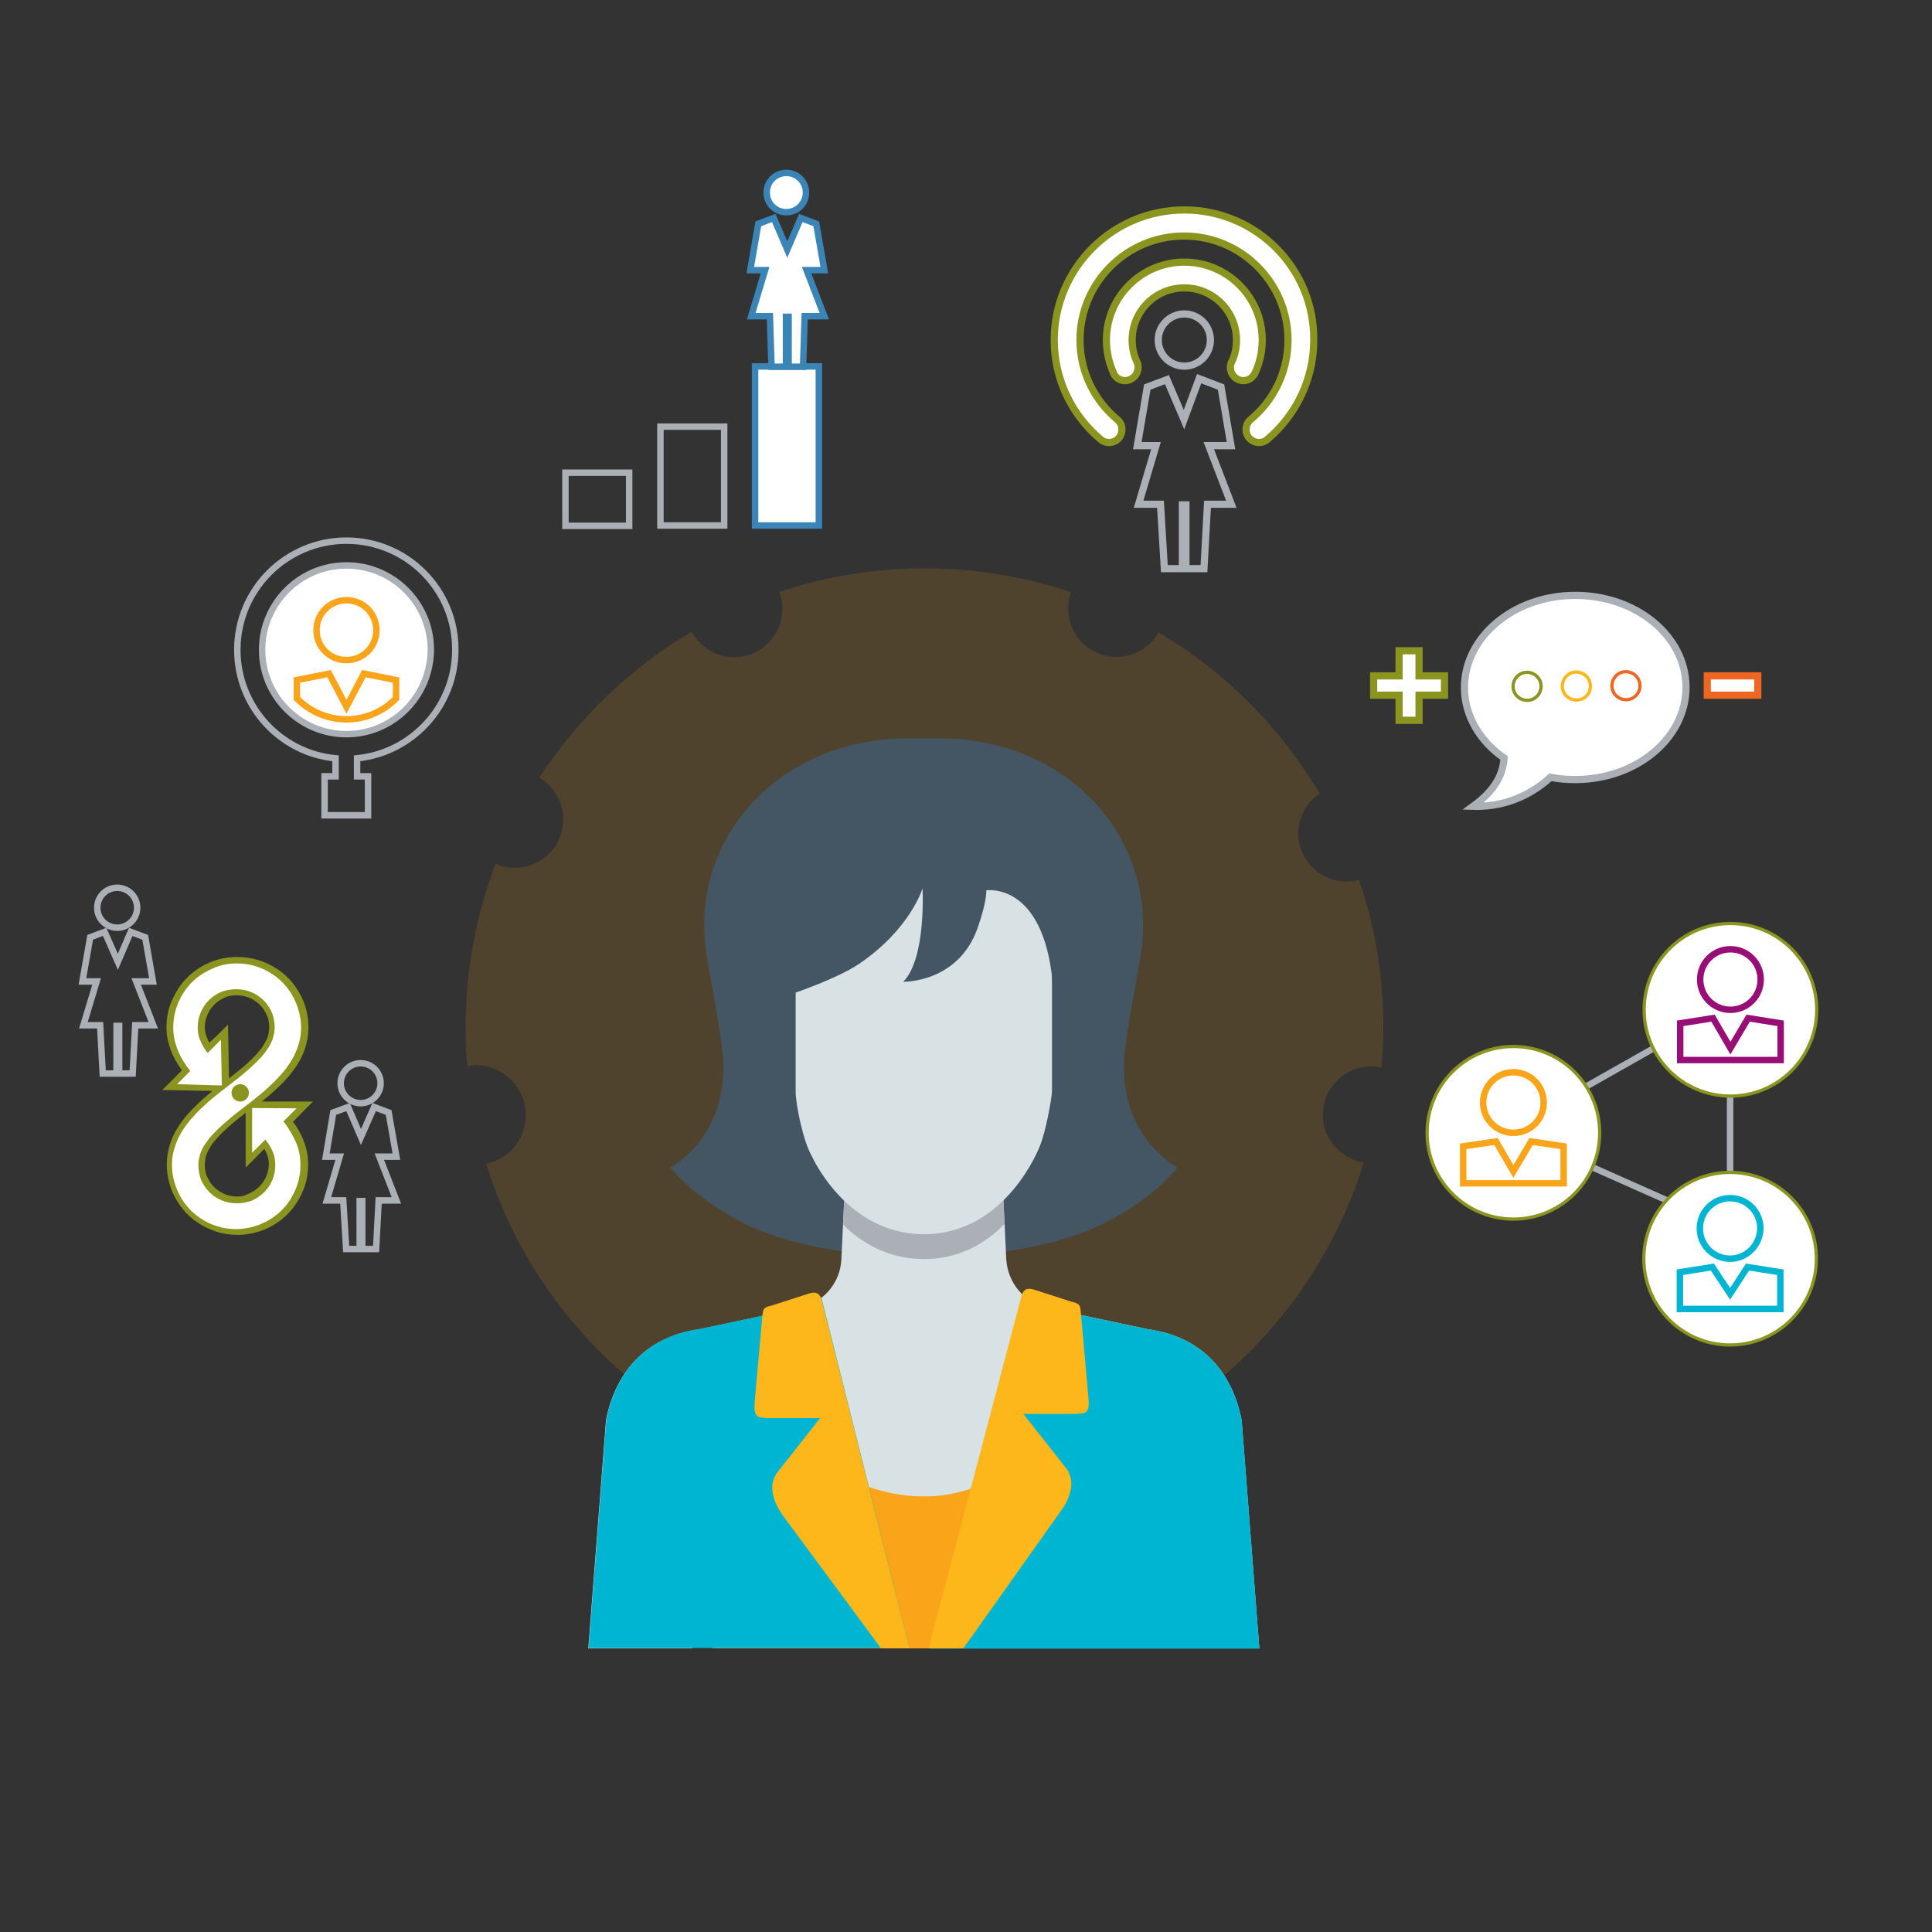 <?xml version="1.0" encoding="utf-8"?>
<!-- Generator: Adobe Illustrator 24.0.2, SVG Export Plug-In . SVG Version: 6.00 Build 0)  -->
<svg version="1.1" id="Layer_1" xmlns="http://www.w3.org/2000/svg" xmlns:xlink="http://www.w3.org/1999/xlink" x="0px" y="0px"
	 viewBox="0 0 600 600" style="enable-background:new 0 0 600 600;" xml:space="preserve">
<rect x="0" y="0" width="600" height="600" fill="#333333" stroke="none"/>
<style type="text/css">
	.st0{opacity:0.15;fill:#FAA41A;}
	.st1{fill:none;stroke:#ABB0B7;stroke-width:2;stroke-miterlimit:10;}
	.st2{fill:none;stroke:#970E76;stroke-width:2;stroke-miterlimit:10;}
	.st3{fill:#3A84B6;}
	.st4{opacity:0.33;fill:#236192;}
	.st5{opacity:0.5;}
	.st6{fill:#FFFFFF;}
	.st7{fill:#EAEAEA;stroke:#D9E1E2;stroke-miterlimit:10;}
	.st8{fill:#FDB71A;}
	.st9{fill:#EE3441;}
	.st10{fill:#B5BD00;}
	.st11{fill:#BFD22B;}
	.st12{fill:#FFFFFF;stroke:#445664;stroke-width:2.232;stroke-miterlimit:10;}
	.st13{fill:none;stroke:#445664;stroke-width:2.232;stroke-miterlimit:10;}
	.st14{fill:none;stroke:#00B5D1;stroke-width:2.232;stroke-miterlimit:10;}
	.st15{fill:none;stroke:#FAA41A;stroke-width:2.232;stroke-miterlimit:10;}
	.st16{fill:none;stroke:#EE3441;stroke-width:2.232;stroke-miterlimit:10;}
	.st17{fill:none;stroke:#ED6723;stroke-width:2.232;stroke-miterlimit:10;}
	.st18{fill:none;stroke:#ABB0B7;stroke-width:2.232;stroke-miterlimit:10;}
	.st19{fill:none;stroke:#D8E1E3;stroke-width:2.232;stroke-miterlimit:10;}
	.st20{fill:#FFFFFF;stroke:#970E76;stroke-width:2.232;stroke-miterlimit:10;}
	.st21{fill:#970E76;stroke:#970E76;stroke-width:2.232;stroke-miterlimit:10;}
	.st22{fill:none;stroke:#FFFFFF;stroke-miterlimit:10;}
	.st23{fill:#FFFFFF;stroke:#ED6723;stroke-width:2.232;stroke-miterlimit:10;}
	.st24{fill:#ED6723;stroke:#ED6723;stroke-width:2.232;stroke-miterlimit:10;}
	.st25{fill:#FFFFFF;stroke:#3A84B6;stroke-width:2.232;stroke-miterlimit:10;}
	.st26{fill:#3A84B6;stroke:#3A84B6;stroke-width:2.232;stroke-miterlimit:10;}
	.st27{fill:none;stroke:#8A941E;stroke-width:2.232;stroke-miterlimit:10;stroke-dasharray:7.175,7.175;}
	.st28{fill:#8A941E;}
	.st29{fill:#FAA41A;stroke:#FAA41A;stroke-width:2.232;stroke-miterlimit:10;}
	.st30{fill:#FFFFFF;stroke:#FAA41A;stroke-width:2.232;stroke-miterlimit:10;}
	.st31{fill:none;stroke:#FFFFFF;stroke-width:2.232;stroke-miterlimit:10;}
	.st32{opacity:0.3;fill:#3A84B6;}
	.st33{fill:none;stroke:#3A84B6;stroke-width:3;stroke-miterlimit:10;}
	.st34{fill:none;stroke:#3A84B6;stroke-miterlimit:10;}
	.st35{fill:none;stroke:#FFFFFF;stroke-width:6;stroke-miterlimit:10;}
	.st36{fill:#D8E1E3;stroke:#445664;stroke-width:2.232;stroke-miterlimit:10;}
	.st37{fill:none;stroke:#BFD22B;stroke-width:2.232;stroke-miterlimit:10;stroke-dasharray:7.175,7.175;}
	.st38{fill:none;stroke:#8A941E;stroke-width:2.232;stroke-miterlimit:10;stroke-dasharray:7.175,7.175;}
	.st39{fill-rule:evenodd;clip-rule:evenodd;fill:none;stroke:#ED6723;stroke-width:1.339;stroke-miterlimit:10;}
	.st40{fill-rule:evenodd;clip-rule:evenodd;fill:none;stroke:#ED6723;stroke-miterlimit:10;}
	.st41{fill:none;stroke:#ED6723;stroke-width:1.339;stroke-miterlimit:10;}
	.st42{fill:none;stroke:#3A84B6;stroke-width:1.339;stroke-miterlimit:10;}
	.st43{fill:none;stroke:#3A84B6;stroke-width:0.6;stroke-miterlimit:10;}
	.st44{fill:#FFFFFF;stroke:#00B5D1;stroke-width:2.232;stroke-miterlimit:10;}
	.st45{fill:none;stroke:#00B5D1;stroke-width:1.339;stroke-miterlimit:10;stroke-dasharray:2;}
	.st46{fill:#00B5D1;}
	.st47{fill:#FFFFFF;stroke:#8A941E;stroke-width:2.232;stroke-miterlimit:10;}
	.st48{fill:none;stroke:#970E76;stroke-width:1.339;stroke-miterlimit:10;}
	.st49{fill:none;stroke:#970E76;stroke-miterlimit:10;}
	.st50{fill:none;stroke:#FAA41A;stroke-miterlimit:10;}
	.st51{fill:none;stroke:#FAA41A;stroke-width:1.339;stroke-miterlimit:10;}
	.st52{fill:none;stroke:#FAA41A;stroke-width:1.058;stroke-miterlimit:10;}
	.st53{fill:none;stroke:#EE3441;stroke-width:1.339;stroke-miterlimit:10;}
	.st54{fill:none;stroke:#8A941E;stroke-width:1.339;stroke-miterlimit:10;}
	.st55{fill:#445664;}
	.st56{fill:none;stroke:#00B5D1;stroke-width:2.232;stroke-miterlimit:10;stroke-dasharray:7.175,7.175;}
	.st57{fill:#445664;stroke:#FFFFFF;stroke-miterlimit:10;}
	.st58{opacity:0.86;}
	.st59{fill:#425563;}
	.st60{opacity:0.25;fill:#8A941E;}
	.st61{opacity:0.25;fill:#ED6723;}
	.st62{opacity:0.25;fill:#FAA41A;}
	.st63{opacity:0.25;fill:#3A84B6;}
	.st64{fill:#FFFFFF;stroke:#FDB71A;stroke-width:2.232;stroke-miterlimit:10;}
	.st65{fill:none;stroke:#970E76;stroke-width:2.232;stroke-miterlimit:10;}
	.st66{fill:#8A941E;stroke:#8A941E;stroke-width:2.232;stroke-miterlimit:10;}
	.st67{fill:none;stroke:#8A941E;stroke-width:2.232;stroke-miterlimit:10;}
	.st68{fill:none;stroke:#00B5D1;stroke-width:2;stroke-miterlimit:10;}
	.st69{fill:none;stroke:#8A941E;stroke-width:2;stroke-miterlimit:10;}
	.st70{fill:none;stroke:#ED6723;stroke-width:2;stroke-miterlimit:10;}
	.st71{fill:none;stroke:#445664;stroke-width:2;stroke-miterlimit:10;}
	.st72{fill:none;stroke:#BFD22B;stroke-width:2;stroke-miterlimit:10;}
	.st73{fill:none;stroke:#FAA41A;stroke-width:4;stroke-miterlimit:10;stroke-dasharray:7.175,7.175;}
	.st74{fill:#FAA41A;}
	.st75{fill:none;stroke:#FAA41A;stroke-width:2.232;stroke-miterlimit:10;stroke-dasharray:7.175;}
	.st76{fill:none;stroke:#FAA41A;stroke-width:2;stroke-miterlimit:10;stroke-dasharray:2;}
	.st77{fill:#FFFFFF;stroke:#8A941E;stroke-miterlimit:10;}
	.st78{fill:none;stroke:#FAA41A;stroke-width:2;stroke-miterlimit:10;}
	.st79{fill:none;stroke:#FAA41A;stroke-width:1.75;stroke-miterlimit:10;}
	.st80{fill:none;stroke:#FAA41A;stroke-miterlimit:10;stroke-dasharray:2;}
	.st81{fill:#FFFFFF;stroke:#970E76;stroke-width:2;stroke-miterlimit:10;}
	.st82{fill:#FFFFFF;stroke:#246193;stroke-width:2.232;stroke-miterlimit:10;}
	.st83{opacity:0.4;}
	.st84{fill:#D8E1E2;}
	.st85{fill:#445765;}
	.st86{fill:#F9A31A;}
	.st87{fill:#F9A11B;}
	.st88{fill:none;stroke:#FFFFFF;stroke-width:2;stroke-miterlimit:10;}
	.st89{fill:none;stroke:#445664;stroke-width:2;stroke-miterlimit:10;stroke-dasharray:2.053,2.053;}
	.st90{fill:none;stroke:#445664;stroke-width:2;stroke-miterlimit:10;stroke-dasharray:1.923,1.923;}
	.st91{fill:none;stroke:#445664;stroke-width:2;stroke-miterlimit:10;stroke-dasharray:1.916,1.916;}
	.st92{fill:none;stroke:#445664;stroke-miterlimit:10;}
	.st93{fill:none;stroke:#445664;stroke-width:2;stroke-miterlimit:10;stroke-dasharray:1.956,1.956;}
	.st94{fill:none;stroke:#445664;stroke-width:2;stroke-miterlimit:10;stroke-dasharray:1.766,1.766;}
	.st95{fill:none;stroke:#FAA41A;stroke-width:2.232;stroke-miterlimit:10;stroke-dasharray:6.911,6.911;}
	.st96{fill:none;stroke:#FAA41A;stroke-width:2.232;stroke-miterlimit:10;stroke-dasharray:7.09,7.09;}
	.st97{fill:none;stroke:#FAA41A;stroke-width:2.232;stroke-miterlimit:10;stroke-dasharray:7.263,7.263;}
	.st98{fill:none;stroke:#FAA41A;stroke-width:2.232;stroke-miterlimit:10;stroke-dasharray:7.056,7.056;}
	.st99{fill:#F39F85;}
	.st100{fill:#246193;}
	.st101{fill:#62165C;}
	.st102{fill:#F7B58E;}
	.st103{fill:#212B53;}
	.st104{fill:#00666B;}
	.st105{fill:#5E8AB4;}
	.st106{fill:#053C5E;}
	.st107{fill:#FFA300;}
	.st108{fill:#ABB0B7;}
	.st109{fill:#A8ADB0;}
	.st110{fill:#D9E1E2;}
	.st111{fill:#FFD147;}
	.st112{fill:#8A1B61;}
	.st113{fill:#FFDA71;}
	.st114{fill:#D8E1E3;}
	.st115{fill:#E6E7E8;}
	.st116{fill:none;stroke:#3A84B6;stroke-width:2;stroke-miterlimit:10;}
	.st117{fill:#970E76;}
	.st118{fill:#ED6723;}
	.st119{fill:#FFFFFF;stroke:#445664;stroke-miterlimit:10;}
	.st120{fill:#445664;stroke:#445664;stroke-miterlimit:10;}
	.st121{fill:#F5F5F5;}
	.st122{fill:#DDE4E8;}
	.st123{fill:#586273;}
	.st124{fill:#EC8658;}
	.st125{fill:#71A5C5;}
	.st126{fill:#2D3E50;}
	.st127{fill:#FFFFFF;stroke:#ABB0B7;stroke-width:2.232;stroke-miterlimit:10;}
	.st128{fill:none;stroke:#8A941E;stroke-miterlimit:10;}
	.st129{fill:none;stroke:#FDB71A;stroke-miterlimit:10;}
	.st130{fill:none;stroke:#ED6723;stroke-miterlimit:10;}
	.st131{fill:#FFFFFF;stroke:#3A84B6;stroke-width:2;stroke-miterlimit:10;}
	.st132{fill:none;stroke:#ABB0B7;stroke-miterlimit:10;}
</style>
<g>
	<path class="st0" d="M410.8,346.2c0-8.3,6.7-15,15-15c1.1,0,2.1,0.1,3.2,0.3c0.4-4.1,0.6-8.3,0.6-12.5c0-16-2.6-31.3-7.5-45.7
		c-1.3,0.3-2.6,0.5-3.9,0.5c-8.3,0-15-6.7-15-15c0-5.2,2.6-9.7,6.6-12.4c-12.2-20.6-29.4-37.8-50-50c-2.6,4.6-7.5,7.6-13.1,7.6
		c-8.3,0-15-6.7-15-15c0-1.8,0.3-3.5,0.9-5.1c-14.3-4.8-29.6-7.4-45.5-7.4c-15.8,0-30.9,2.6-45.1,7.3c0.6,1.6,1,3.4,1,5.3
		c0,8.3-6.7,15-15,15c-5.7,0-10.7-3.2-13.2-7.9c-19,11.2-35.2,26.8-47.3,45.3c4.4,2.6,7.4,7.4,7.4,13c0,8.3-6.7,15-15,15
		c-2.1,0-4.2-0.4-6-1.2c-6,15.8-9.3,32.9-9.3,50.8c0,4,0.2,8.1,0.5,12c0.9-0.2,1.8-0.3,2.7-0.3c8.5,0,15.5,6.9,15.5,15.5
		c0,7.5-5.3,13.7-12.3,15.1c18,58,72.2,100.2,136.2,100.2c64.1,0,118.3-42.3,136.3-100.5C416.2,359.7,410.8,353.6,410.8,346.2z"/>
</g>
<line class="st1" x1="467.4" y1="351.7" x2="537.3" y2="312.1"/>
<polyline class="st1" points="537.3,316.2 537.3,381.5 470.2,351.7 "/>
<g>
	<circle class="st77" cx="470" cy="351.8" r="26.8"/>
	<g>
		<path class="st78" d="M470,351.8c-5.2,0-9.4-4.2-9.4-9.4c0-5.2,4.2-9.4,9.4-9.4c5.2,0,9.4,4.2,9.4,9.4
			C479.4,347.7,475.2,351.8,470,351.8z"/>
		<polygon class="st78" points="454.4,367.5 454.4,356 464.6,354.5 470,363.8 475.5,354.5 485.6,356 485.6,367.5 		"/>
	</g>
</g>
<g>
	<circle class="st77" cx="537.4" cy="313.6" r="26.8"/>
	<g>
		<path class="st2" d="M537.4,313.6c-5.2,0-9.4-4.2-9.4-9.4c0-5.2,4.2-9.4,9.4-9.4s9.4,4.2,9.4,9.4
			C546.8,309.4,542.6,313.6,537.4,313.6z"/>
		<polygon class="st2" points="521.8,329.2 521.8,317.8 532,316.2 537.4,325.5 542.9,316.2 553,317.8 553,329.2 		"/>
	</g>
</g>
<g>
	<circle class="st77" cx="537.3" cy="390.9" r="26.8"/>
	<g>
		<path class="st68" d="M537.3,390.9c-5.2,0-9.4-4.2-9.4-9.4c0-5.2,4.2-9.4,9.4-9.4c5.2,0,9.4,4.2,9.4,9.4
			C546.6,386.7,542.4,390.9,537.3,390.9z"/>
		<polygon class="st68" points="521.7,406.5 521.7,395.1 531.8,393.5 537.3,401.8 542.7,393.5 552.9,395.1 552.9,406.5 		"/>
	</g>
</g>
<g>
	<path class="st55" d="M349.1,329.3c0.3-7.2,3.7-23.7,5.1-32.3c5.9-36.3-22.2-67.7-62.6-67.7c-1.4,0-2.6,0-3.8,0c-0.6,0-1.3,0-1.9,0
		c-1.2,0-2.5,0-3.8,0c-40.4,0-68.6,31.5-62.6,67.7c1.4,8.6,4.7,25.2,5.1,32.3c1.2,24.2-16.4,33.3-16.4,33.3s8,10.5,25.4,18.5
		c20.9,9.5,52.2,9.5,52.2,9.5h1.1h0.1h1.1c0,0,31.3,0,52.2-9.5c17.4-7.9,25.4-18.5,25.4-18.5S348,353.6,349.1,329.3z"/>
	<path class="st114" d="M215,511.9l2.8-19.1l0.1,0.5v0l3.5,18.6h131.1l3.5-18.6v0l0.1-0.5l2.8,19.1h32.2l-5.5-70.9
		c-2.8-14.2-11.7-25.8-29.1-28.2l-26.4-5.6v0l-4.7-1c-7.2-1.5-12.5-7.8-12.9-15.2l-0.6-12.6l-0.4-8h-22.6h-2h-2h-22.6l-0.4,8
		l-0.6,12.6c-0.3,7.4-5.6,13.6-12.9,15.2l-4.7,1v0l-26.4,5.6c-17.4,2.4-26.3,14-29.1,28.2l-5.5,70.9H215z"/>
	<path class="st74" d="M217.8,492.9l0.1,0.4v0l0.5,2.4c0.5,3,1,5.8,1.6,8.3l1.5,7.9h131.1l1.5-8c0.6-2.5,1.1-5.2,1.6-8.2l0.5-2.4v0
		l0.1-0.4l-0.1-0.6c1.4-10.8-15.6-54-15.6-54c-2.3,0-27.9,26.6-53.1,26.4l-0.9,0c-27.9,0.2-50.6-26.3-52.9-26.3c0,0-17,43.1-15.6,54
		L217.8,492.9z"/>
	<g>
		<g>
			<path class="st46" d="M391.1,511.9l-5.5-70.9c-2.8-14.2-11.7-25.8-29.1-28.2l-26.4-5.6v0l-4.7-1c-2.5-0.5-4.7-1.6-6.6-3.1
				l-30.1,108.9H391.1z"/>
			<path class="st46" d="M282.4,511.9L255.1,403c-1.9,1.5-4.1,2.6-6.6,3.1l-4.7,1v0l-26.4,5.6c-17.4,2.4-26.3,14-29.1,28.2
				l-5.5,70.9H282.4z"/>
		</g>
	</g>
	<path class="st108" d="M312,380.1l-0.1-1.8l-0.4-8h-22.6h-2h-2h-22.6l-0.4,8l-0.1,2c5.7,5.6,13.9,10.7,25,10.7
		C298,391.1,306.2,386,312,380.1z"/>
	<path class="st114" d="M286.9,266.2l-39.8,0.2V339c0,3.9,2.3,15.5,5.1,20.2c0,0,10.7,24.1,34.7,24.1c25.7,0,36-27.3,36-27.3
		c1.8-4.2,3.7-14.6,3.8-17v-72.7L286.9,266.2z"/>
	<path class="st8" d="M299.2,511.9l30-42.3c2.4-3.1,5.6-9.3,1.6-14l-13-16.5h15.6c4.1,0,5.1-0.3,4.6-5.2l-2.4-26.9
		c0,0-0.1-1.1-0.3-1.4c-0.4-1-2.4-1.3-2.4-1.3l-11.8-3.8c-1.8-0.6-3.3-0.3-3.9,2.1l-28.8,109.3H299.2z"/>
	<path class="st8" d="M239.1,440.4h15.6l-13,16.5c-4,4.7-0.7,10.9,1.6,14l30.3,41h8.8l-27.2-108.1c-0.6-2.4-2.1-2.7-3.9-2.1
		l-11.8,3.8c0,0-2,0.3-2.4,1.3c-0.1,0.3-0.3,1.4-0.3,1.4l-2.4,26.9C234,440.1,235,440.4,239.1,440.4z"/>
	<path class="st55" d="M239.2,265.3v45.6c0,0,18.8-5.7,27.5-11.5c16-10.8,19.8-23.5,19.8-23.5s1.2,21.8-6,29c0,0,17.1,0.4,23.1-16.7
		c3-8.5,2.7-11.7,2.7-11.7s17.6-2.8,20.6,28.5l9.5-39.5H239.2z"/>
</g>
<g>
	<path class="st47" d="M367.8,65.2c-22.3,0-40.4,18.1-40.4,40.4c0,12.3,5.5,23.2,14.1,30.6c0.2,0.1,0.3,0.3,0.5,0.4
		c0,0,0.1,0.1,0.1,0.1c1.7,1.2,4.1,0.9,5.4-0.7c1.4-1.7,1.2-4.3-0.5-5.7c-7.1-5.9-11.6-14.8-11.6-24.7c0-17.8,14.5-32.3,32.3-32.3
		s32.3,14.5,32.3,32.3c0,9.9-4.5,18.8-11.6,24.7c-1.7,1.4-1.9,4-0.5,5.7c1.4,1.6,3.7,1.9,5.4,0.7c0,0,0,0,0,0
		c0.2-0.2,0.4-0.3,0.6-0.5c8.6-7.4,14.1-18.4,14.1-30.6C408.2,83.3,390.1,65.2,367.8,65.2z"/>
	<g>
		<g>
			<polygon class="st18" points="372.4,117.6 367.7,130.3 362.4,117.9 356.3,120.2 353.2,138.4 359,138.4 353.6,156.6 360.4,156.6 
				361.6,176.6 367.2,176.6 367.2,156.8 368.3,156.8 368.3,176.6 373.9,176.6 375,156.6 382.4,156.6 375.4,138.4 382.3,138.4 
				379.2,120.2 			"/>
		</g>
		<circle class="st18" cx="367.8" cy="105.6" r="8.1"/>
	</g>
	<path class="st47" d="M389.7,115.9C389.7,115.9,389.7,115.9,389.7,115.9c0-0.1,0.1-0.1,0.1-0.1c1.4-3.1,2.2-6.5,2.2-10.2
		c0-13.4-10.9-24.2-24.2-24.2c-13.4,0-24.2,10.9-24.2,24.2c0,3.6,0.8,7.1,2.2,10.2c0,0,0,0,0,0.1c0,0,0,0,0,0c0.9,2,3.3,2.9,5.3,1.9
		c2-0.9,2.9-3.4,2-5.4c-1-2.1-1.5-4.4-1.5-6.8c0-8.9,7.2-16.2,16.2-16.2c8.9,0,16.2,7.2,16.2,16.2c0,2.4-0.5,4.8-1.5,6.8
		c0,0.1-0.1,0.1-0.1,0.2c-0.8,2,0.1,4.3,2,5.2C386.4,118.8,388.8,117.9,389.7,115.9z"/>
</g>
<g>
	<path class="st127" d="M489,184.9c-19,0.1-34.3,13-34.2,28.8c0.1,8.7,4.8,16.5,12.3,21.7c-0.3,4.5-2.2,9.6-9.6,15
		c12.2,0.4,20.4-5.7,24-9c2.5,0.5,5.2,0.7,7.9,0.7c19-0.1,34.3-13,34.2-28.8C523.5,197.4,508,184.8,489,184.9z"/>
	<path class="st128" d="M474.3,217.5c-2.4,0-4.4-1.9-4.4-4.3c0-2.4,1.9-4.4,4.3-4.4s4.4,1.9,4.4,4.3S476.7,217.5,474.3,217.5z"/>
	<path class="st129" d="M489.6,217.4c-2.4,0-4.4-1.9-4.4-4.3s1.9-4.4,4.3-4.4c2.4,0,4.4,1.9,4.4,4.3
		C494,215.4,492.1,217.4,489.6,217.4z"/>
	<path class="st130" d="M505,217.3c-2.4,0-4.4-1.9-4.4-4.3s1.9-4.4,4.3-4.4c2.4,0,4.4,1.9,4.4,4.3
		C509.4,215.3,507.4,217.3,505,217.3z"/>
	<g>
		<path class="st47" d="M434.5,215.9h-7.9v-6h7.9v-7.8h6.2v7.8h7.9v6h-7.9v7.8h-6.2V215.9z"/>
	</g>
	<g>
		<path class="st23" d="M530.2,209.9h15.7v6h-15.7V209.9z"/>
	</g>
</g>
<g>
	<rect x="205.1" y="132.5" class="st1" width="19.8" height="30.7"/>
	<rect x="175.6" y="146.8" class="st1" width="19.8" height="16.5"/>
	<rect x="234.5" y="113.8" class="st131" width="19.8" height="49.4"/>
	<g>
		<path class="st131" d="M244.2,65.9c3.4,0,6.1-2.7,6.1-6.1c0-3.4-2.7-6.1-6.1-6.1c-3.4,0-6.1,2.7-6.1,6.1
			C238.1,63.2,240.8,65.9,244.2,65.9z"/>
		<polygon class="st131" points="250.5,83.9 256,83.9 253.5,69.5 248.7,67.7 248.7,67.7 248.7,67.7 244.5,77.5 240.3,67.7 
			235.5,69.5 233,83.9 237.6,83.9 233.3,98.2 239.1,98.2 239.6,113.9 244.1,113.9 244.1,98.4 244.9,98.4 244.9,113.9 249.4,113.9 
			249.9,98.2 256,98.2 		"/>
	</g>
</g>
<g>
	<g>
		<path class="st6" d="M73.6,382.6c-2.1,0-4.2-0.3-6.2-0.9c-1.9-0.6-3.8-1.5-5.5-2.6c-3.4-2.3-6-5.5-7.6-9.2
			c-1.1-2.6-1.6-5.3-1.6-8.2c0-2.4,0.4-4.8,1.3-7c0.8-2,1.9-4,3.3-5.9c0.8-1.1,1.8-2.2,2.9-3.4c1.2-1.3,2.6-2.6,4.3-4
			c1.3-1.1,2.7-2.2,4.1-3.3l-16-0.4l5.1-5.1c-0.6-0.7-1.1-1.5-1.5-2.2c-1.3-2.1-2.3-4.2-2.8-6.4c-0.4-1.6-0.6-3.2-0.6-4.9
			c0-2.1,0.3-4.2,0.9-6.2c0.6-1.9,1.5-3.8,2.6-5.5c2.3-3.4,5.5-6,9.2-7.6c2.6-1.1,5.3-1.6,8.2-1.6c2.1,0,4.2,0.3,6.2,0.9
			c1.9,0.6,3.8,1.5,5.5,2.6c3.4,2.3,6,5.5,7.6,9.2c1.1,2.6,1.6,5.3,1.6,8.2c0,2.4-0.4,4.8-1.3,7c-0.8,2-1.9,4-3.3,5.9
			c-0.8,1.1-1.8,2.2-2.9,3.4c-1.2,1.3-2.6,2.6-4.3,4c-1.4,1.2-2.9,2.4-4.4,3.5l16.4,0.1l-5.2,5.2c0.5,0.6,0.9,1.2,1.3,1.9
			c1.4,2.1,2.4,4.3,3,6.5c0.4,1.6,0.7,3.3,0.7,5c0,2.1-0.3,4.2-0.9,6.2c-0.6,1.9-1.5,3.8-2.6,5.5c-2.3,3.4-5.5,6-9.2,7.6
			C79.2,382.1,76.5,382.6,73.6,382.6L73.6,382.6z M76.7,344.3c-1.9,1.5-3.8,3-5.6,4.5c-1.9,1.6-3.4,3-4.6,4.4
			c-0.9,1-1.6,1.9-2.1,2.8c-0.8,1.2-1.3,2.4-1.5,3.6c-0.2,0.7-0.2,1.4-0.2,2.1c0,1.1,0.2,2.2,0.5,3.3c0.3,1,0.8,2,1.4,2.9
			c1.2,1.8,2.9,3.2,4.8,4c1.4,0.6,2.8,0.9,4.3,0.9c1.1,0,2.2-0.2,3.3-0.5c1-0.3,2-0.8,2.9-1.4c1.8-1.2,3.2-2.9,4-4.8
			c0.6-1.3,0.9-2.8,0.9-4.3c0-0.6-0.1-1.2-0.2-1.8c-0.1-0.6-0.3-1.2-0.5-1.8c-0.3-0.9-0.8-1.7-1.4-2.7l-5,5l0-16.6
			C77.3,343.9,76.7,344.3,76.7,344.3z M70.1,336.8c0.1-0.1,0.5-0.4,0.5-0.4c1.9-1.5,3.8-3,5.6-4.5c1.9-1.6,3.4-3,4.6-4.4
			c0.8-1,1.6-1.9,2.1-2.8c0.8-1.2,1.3-2.4,1.5-3.6c0.2-0.7,0.2-1.4,0.2-2.1c0-1.1-0.2-2.2-0.5-3.3c-0.3-1-0.8-2-1.4-2.9
			c-1.2-1.8-2.9-3.2-4.8-4c-1.3-0.6-2.8-0.9-4.3-0.9c-1.1,0-2.2,0.2-3.3,0.5c-1,0.3-2,0.8-2.9,1.4c-1.8,1.2-3.1,2.9-4,4.8
			c-0.6,1.3-0.9,2.8-0.9,4.3c0,0.6,0.1,1.2,0.2,1.8c0.1,0.6,0.3,1.1,0.5,1.7c0.3,0.9,0.8,1.8,1.5,2.8l4.9-4.9L70.1,336.8z"/>
		<path class="st28" d="M73.6,299.2c2.1,0,4.1,0.3,5.9,0.9c1.9,0.6,3.6,1.4,5.2,2.5c3.2,2.1,5.7,5.2,7.2,8.8c1,2.4,1.6,5,1.6,7.8
			c0,2.4-0.5,4.6-1.3,6.7c-0.8,2.1-1.9,3.9-3.2,5.7c-0.9,1.2-1.8,2.2-2.8,3.3c-1.3,1.4-2.8,2.7-4.2,4c-2,1.7-4,3.3-6,4.8
			c-2,1.5-3.9,3-5.6,4.5c-1.8,1.5-3.3,3-4.7,4.5c-0.9,1-1.6,2-2.2,2.9c-0.8,1.3-1.4,2.6-1.6,3.9c-0.2,0.7-0.3,1.5-0.3,2.3
			c0,1.2,0.2,2.4,0.5,3.6c0.3,1.1,0.9,2.2,1.5,3.1c1.3,1.9,3.1,3.4,5.3,4.3c1.4,0.6,3,0.9,4.7,0.9c1.2,0,2.4-0.2,3.6-0.5
			c1.1-0.3,2.2-0.9,3.1-1.5c1.9-1.3,3.4-3.1,4.3-5.3c0.6-1.4,0.9-3,0.9-4.7c0-0.7-0.1-1.4-0.2-2c-0.1-0.7-0.3-1.3-0.6-2
			c-0.5-1.3-1.3-2.5-2.3-3.8l-4.1,4.1l0-13.9l13.8,0.1l-4.1,4.1c0.7,0.8,1.3,1.6,1.8,2.5c1.2,1.9,2.3,4,2.9,6.2
			c0.4,1.5,0.6,3.1,0.6,4.8c0,2.1-0.3,4.1-0.9,5.9c-0.6,1.9-1.4,3.6-2.5,5.2c-2.1,3.2-5.2,5.7-8.8,7.2c-2.4,1-5,1.6-7.8,1.6
			c0,0,0,0,0,0c0,0,0,0,0,0c-2.1,0-4-0.3-5.9-0.9c-1.9-0.6-3.6-1.4-5.2-2.5c-3.2-2.1-5.7-5.2-7.2-8.8c-1-2.4-1.6-5-1.6-7.8
			c0-2.4,0.5-4.6,1.3-6.7c0.8-2.1,1.9-3.9,3.2-5.7c0.9-1.2,1.8-2.2,2.8-3.3c1.3-1.4,2.8-2.7,4.2-4c2-1.7,4-3.3,6-4.8
			c2-1.5,3.9-3,5.6-4.5c1.8-1.5,3.3-3,4.7-4.5c0.9-1,1.6-2,2.2-2.9c0.8-1.3,1.4-2.6,1.6-3.9c0.2-0.7,0.3-1.5,0.3-2.3
			c0-1.2-0.2-2.4-0.5-3.6c-0.3-1.1-0.9-2.2-1.5-3.1c-1.3-1.9-3.1-3.4-5.3-4.3c-1.4-0.6-3-0.9-4.7-0.9c-1.2,0-2.4,0.2-3.6,0.5
			c-1.1,0.3-2.2,0.9-3.1,1.5c-1.9,1.3-3.4,3.1-4.3,5.3c-0.6,1.4-0.9,3-0.9,4.7c0,0.7,0.1,1.3,0.2,2c0.1,0.6,0.3,1.3,0.6,1.9
			c0.5,1.3,1.2,2.5,2.2,3.8c0,0,0.1,0.1,0.1,0.1l4.1-4.1l0.3,14.2L55,336.7l4.1-4.1c-0.7-0.9-1.4-1.8-2-2.8
			c-1.2-1.8-2.1-3.9-2.7-6.1c-0.4-1.5-0.6-3-0.6-4.6c0-2.1,0.3-4.1,0.9-5.9c0.6-1.9,1.4-3.6,2.5-5.2c2.1-3.2,5.2-5.7,8.8-7.2
			C68.3,299.7,70.9,299.2,73.6,299.2 M73.6,297.2c-3,0-5.8,0.6-8.5,1.7c-3.9,1.7-7.3,4.4-9.6,7.9c-1.2,1.8-2.1,3.7-2.8,5.7
			c-0.7,2.1-1,4.3-1,6.5c0,1.7,0.2,3.4,0.7,5.1c0.6,2.3,1.6,4.5,3,6.7c0.3,0.5,0.7,1,1.1,1.6l-2.8,2.8l-3.3,3.3l4.7,0.1l10.9,0.2
			c-0.6,0.5-1.3,1.1-1.9,1.6c-1.7,1.4-3.1,2.8-4.4,4.1c-1.1,1.2-2.1,2.3-3,3.5c-1.5,2-2.7,4-3.5,6.2c-0.9,2.4-1.4,4.9-1.4,7.4
			c0,3,0.6,5.8,1.7,8.5c1.7,3.9,4.4,7.3,7.9,9.6c1.8,1.2,3.7,2.1,5.8,2.8c2.1,0.7,4.3,1,6.5,1c3,0,5.8-0.6,8.6-1.7
			c3.9-1.7,7.3-4.4,9.6-7.9c1.2-1.8,2.1-3.7,2.8-5.7c0.7-2.1,1-4.3,1-6.5c0-1.8-0.2-3.6-0.7-5.3c-0.6-2.3-1.7-4.6-3.1-6.8
			c-0.3-0.4-0.6-0.8-0.9-1.2l2.8-2.9l3.4-3.4l-4.8,0l-11.1,0c0.7-0.6,1.4-1.2,2.2-1.8c1.7-1.5,3.1-2.8,4.4-4.1
			c1.1-1.2,2.1-2.3,3-3.5c1.5-2,2.7-4,3.5-6.2c0.9-2.4,1.4-4.9,1.4-7.4c0-3-0.6-5.8-1.7-8.5c-1.7-3.9-4.4-7.3-7.9-9.6
			c-1.8-1.2-3.7-2.1-5.8-2.8C78.1,297.5,75.9,297.2,73.6,297.2L73.6,297.2z M65,323.8c-0.3-0.5-0.5-1-0.7-1.5
			c-0.2-0.5-0.4-1-0.5-1.6c-0.1-0.5-0.2-1.1-0.2-1.6c0-1.3,0.3-2.7,0.8-3.9c0.8-1.8,2-3.3,3.6-4.4c0.8-0.5,1.7-1,2.6-1.3
			c1-0.3,2-0.4,3-0.4c1.3,0,2.7,0.3,3.9,0.8c1.8,0.8,3.3,2,4.4,3.6c0.5,0.8,1,1.7,1.3,2.6c0.3,1,0.4,2,0.4,3c0,0.6-0.1,1.2-0.2,1.9
			c-0.2,1.1-0.7,2.1-1.4,3.3c-0.5,0.9-1.2,1.8-2,2.7c-1.1,1.3-2.6,2.7-4.4,4.3c-1.4,1.2-3,2.4-4.5,3.6l-0.2-12l-0.1-4.7l-3.3,3.3
			L65,323.8L65,323.8z M73.6,371.6c-1.3,0-2.7-0.3-3.9-0.8c-1.8-0.8-3.3-2-4.4-3.6c-0.5-0.8-1-1.7-1.3-2.6c-0.3-1-0.4-2-0.4-3
			c0-0.6,0.1-1.2,0.2-1.9c0.2-1.1,0.7-2.1,1.4-3.3c0.5-0.9,1.2-1.8,2-2.7c1.1-1.3,2.6-2.7,4.4-4.3c1.5-1.3,3.1-2.6,4.7-3.8l0,12.2
			l0,4.8l3.4-3.4l2.4-2.4c0.3,0.5,0.5,1,0.7,1.4c0.2,0.5,0.4,1.1,0.5,1.6c0.1,0.5,0.2,1.1,0.2,1.6c0,1.3-0.3,2.7-0.8,3.9
			c-0.8,1.8-2,3.3-3.6,4.4c-0.8,0.5-1.7,1-2.6,1.3C75.7,371.5,74.7,371.6,73.6,371.6L73.6,371.6z"/>
	</g>
	<g>
		<g>
			<polygon class="st1" points="42.3,304.8 47.5,304.8 45.1,291.1 40.6,289.4 40.6,289.4 40.6,289.4 36.6,298.7 32.5,289.4 
				28,291.1 25.6,304.8 30,304.8 25.9,318.4 31.1,318.4 31.9,333.4 36.2,333.4 36.2,318.6 37,318.6 37,333.4 41.2,333.4 42,318.4 
				47.6,318.4 			"/>
		</g>
		<circle class="st1" cx="36.4" cy="281.9" r="6.2"/>
	</g>
	<g>
		<g>
			<polygon class="st1" points="117.8,359.2 123.1,359.2 120.7,345.5 116.2,343.8 116.2,343.8 116.2,343.8 112.1,353.1 108.1,343.8 
				103.5,345.5 101.2,359.2 105.5,359.2 101.5,372.8 106.6,372.8 107.5,387.9 111.7,387.9 111.7,373 112.5,373 112.5,387.9 
				116.8,387.9 117.6,372.8 123.1,372.8 			"/>
		</g>
		<circle class="st1" cx="112" cy="336.4" r="6.2"/>
	</g>
	<circle class="st28" cx="74.6" cy="339.4" r="2.7"/>
</g>
<g>
	<circle class="st6" cx="107.6" cy="201.7" r="25.6"/>
	<g>
		<path class="st1" d="M107.6,167.9c-18.7,0-33.9,15.2-33.9,33.9c0,17.6,13.4,32.1,30.5,33.7v5.6h-3.4v12.1h13.5v-12.1h-3.4v-5.6
			c17.1-1.7,30.5-16.2,30.5-33.7C141.5,183.1,126.3,167.9,107.6,167.9z M107.6,228c-14.4,0-26.2-11.7-26.2-26.2
			c0-14.4,11.7-26.2,26.2-26.2c14.4,0,26.2,11.7,26.2,26.2C133.7,216.3,122,228,107.6,228z"/>
		<path class="st78" d="M107.6,205c5.1,0,9.3-4.1,9.3-9.3c0-5.1-4.1-9.3-9.3-9.3c-5.1,0-9.3,4.1-9.3,9.3
			C98.3,200.9,102.4,205,107.6,205z"/>
		<path class="st78" d="M107.6,219.5l-5.4-10.3l-10,2v5.7c3.9,4,9.4,6.5,15.4,6.5c6,0,11.5-2.5,15.4-6.5v-5.7l-10-2L107.6,219.5z"/>
	</g>
</g>
</svg>
